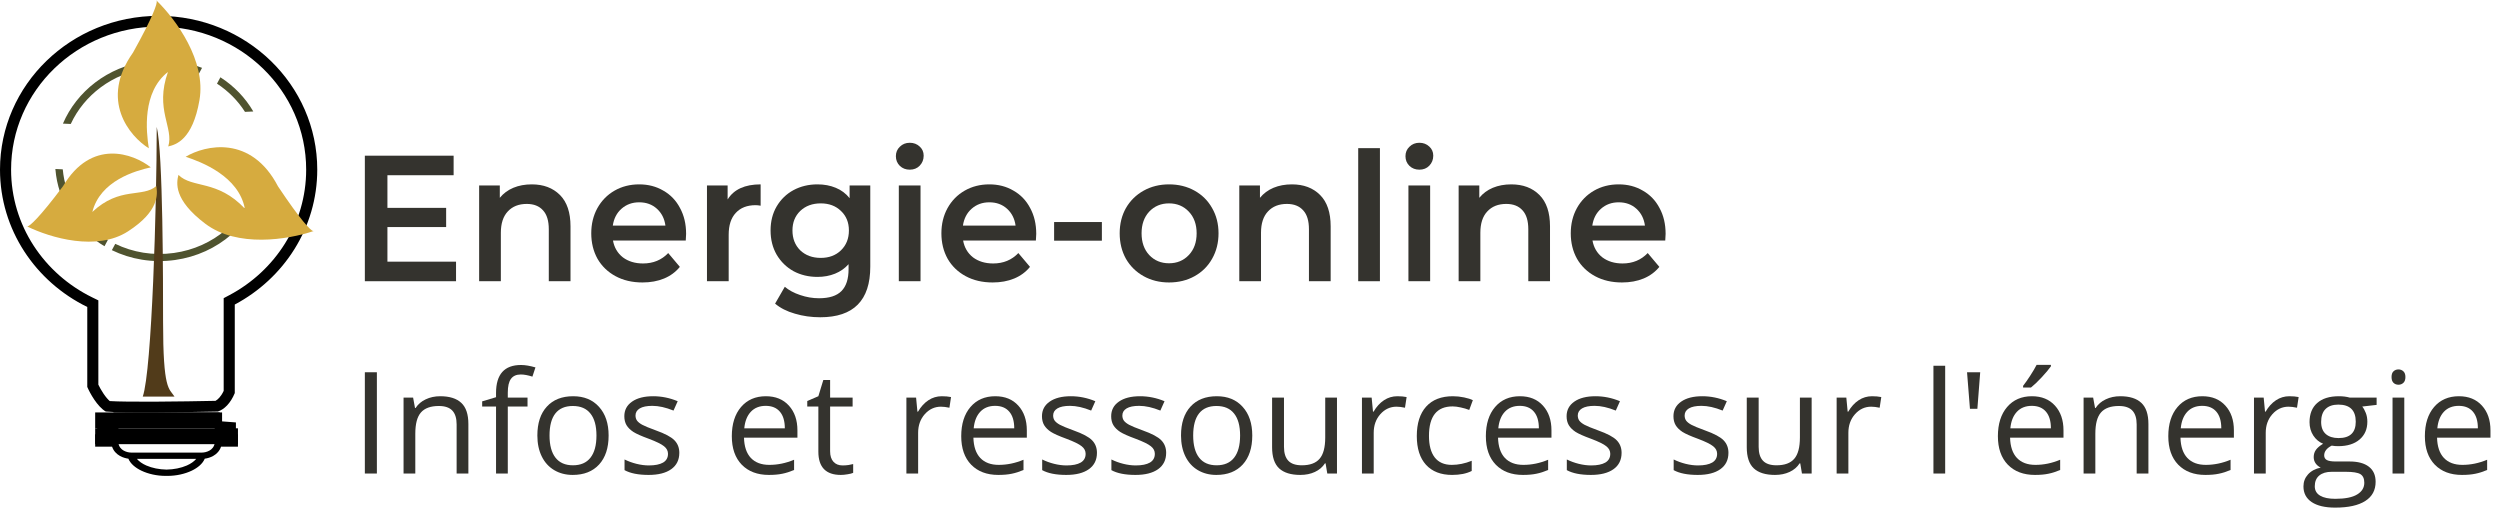 <svg width="197" height="40" viewBox="0 0 197 40" fill="none" xmlns="http://www.w3.org/2000/svg">
<path d="M35.936 20.619V22.16H28.75V12.268H35.745V13.808H30.529V16.38H35.156V17.892H30.529V20.619H35.936Z" fill="#34332E"/>
<path d="M41.904 14.528C42.825 14.528 43.564 14.806 44.121 15.362C44.678 15.918 44.956 16.742 44.956 17.835V22.16H43.245V18.061C43.245 17.402 43.094 16.907 42.793 16.578C42.492 16.238 42.063 16.069 41.507 16.069C40.877 16.069 40.38 16.267 40.014 16.662C39.65 17.049 39.467 17.609 39.467 18.344V22.16H37.756V14.613H39.385V15.588C39.668 15.24 40.024 14.976 40.453 14.797C40.881 14.618 41.365 14.528 41.904 14.528Z" fill="#34332E"/>
<path d="M54.065 18.429C54.065 18.551 54.056 18.726 54.038 18.952H48.302C48.403 19.508 48.663 19.95 49.083 20.28C49.511 20.6 50.041 20.761 50.67 20.761C51.473 20.761 52.135 20.487 52.655 19.941L53.572 21.029C53.244 21.434 52.828 21.74 52.327 21.948C51.825 22.155 51.259 22.258 50.629 22.258C49.826 22.258 49.119 22.094 48.508 21.764C47.896 21.434 47.422 20.977 47.084 20.393C46.755 19.8 46.591 19.131 46.591 18.386C46.591 17.652 46.751 16.992 47.07 16.408C47.399 15.815 47.85 15.353 48.425 15.023C49 14.693 49.648 14.528 50.369 14.528C51.081 14.528 51.715 14.693 52.272 15.023C52.838 15.343 53.276 15.8 53.586 16.394C53.905 16.978 54.065 17.656 54.065 18.429ZM50.369 15.942C49.822 15.942 49.356 16.111 48.973 16.45C48.599 16.78 48.371 17.223 48.288 17.779H52.436C52.363 17.232 52.139 16.79 51.765 16.45C51.391 16.111 50.926 15.942 50.369 15.942Z" fill="#34332E"/>
<path d="M57.337 15.716C57.83 14.924 58.697 14.528 59.938 14.528V16.21C59.792 16.182 59.66 16.168 59.541 16.168C58.875 16.168 58.355 16.37 57.981 16.775C57.607 17.171 57.42 17.746 57.42 18.5V22.16H55.709V14.613H57.337V15.716Z" fill="#34332E"/>
<path d="M68.578 14.613V21.015C68.578 23.672 67.264 25 64.636 25C63.933 25 63.267 24.906 62.637 24.717C62.007 24.538 61.487 24.274 61.077 23.926L61.843 22.598C62.163 22.871 62.564 23.087 63.048 23.248C63.541 23.417 64.038 23.502 64.54 23.502C65.343 23.502 65.931 23.314 66.306 22.937C66.68 22.56 66.867 21.985 66.867 21.213V20.817C66.575 21.147 66.219 21.396 65.799 21.566C65.379 21.736 64.918 21.82 64.417 21.82C63.723 21.82 63.093 21.67 62.528 21.368C61.971 21.057 61.528 20.624 61.2 20.068C60.88 19.512 60.721 18.876 60.721 18.16C60.721 17.444 60.88 16.813 61.2 16.267C61.528 15.711 61.971 15.282 62.528 14.981C63.093 14.679 63.723 14.528 64.417 14.528C64.946 14.528 65.425 14.618 65.854 14.797C66.292 14.976 66.657 15.249 66.949 15.617V14.613H68.578ZM64.677 20.322C65.325 20.322 65.854 20.125 66.265 19.729C66.684 19.324 66.894 18.801 66.894 18.16C66.894 17.529 66.684 17.016 66.265 16.62C65.854 16.224 65.325 16.026 64.677 16.026C64.02 16.026 63.481 16.224 63.062 16.62C62.651 17.016 62.446 17.529 62.446 18.16C62.446 18.801 62.651 19.324 63.062 19.729C63.481 20.125 64.02 20.322 64.677 20.322Z" fill="#34332E"/>
<path d="M70.827 14.613H72.538V22.16H70.827V14.613ZM71.69 13.37C71.379 13.37 71.119 13.271 70.909 13.073C70.7 12.866 70.595 12.611 70.595 12.31C70.595 12.008 70.7 11.759 70.909 11.561C71.119 11.354 71.379 11.25 71.69 11.25C72 11.25 72.26 11.349 72.47 11.547C72.68 11.735 72.785 11.975 72.785 12.268C72.785 12.578 72.68 12.842 72.47 13.059C72.269 13.266 72.009 13.37 71.69 13.37Z" fill="#34332E"/>
<path d="M81.656 18.429C81.656 18.551 81.647 18.726 81.628 18.952H75.893C75.993 19.508 76.253 19.95 76.673 20.28C77.102 20.6 77.631 20.761 78.261 20.761C79.064 20.761 79.726 20.487 80.246 19.941L81.163 21.029C80.835 21.434 80.419 21.74 79.917 21.948C79.415 22.155 78.85 22.258 78.22 22.258C77.417 22.258 76.71 22.094 76.098 21.764C75.487 21.434 75.012 20.977 74.675 20.393C74.346 19.8 74.182 19.131 74.182 18.386C74.182 17.652 74.342 16.992 74.661 16.408C74.99 15.815 75.441 15.353 76.016 15.023C76.591 14.693 77.239 14.528 77.96 14.528C78.672 14.528 79.306 14.693 79.863 15.023C80.428 15.343 80.866 15.8 81.177 16.394C81.496 16.978 81.656 17.656 81.656 18.429ZM77.96 15.942C77.412 15.942 76.947 16.111 76.564 16.45C76.19 16.78 75.961 17.223 75.879 17.779H80.027C79.954 17.232 79.73 16.79 79.356 16.45C78.982 16.111 78.517 15.942 77.96 15.942Z" fill="#34332E"/>
<path d="M83.064 17.496H86.828V18.966H83.064V17.496Z" fill="#34332E"/>
<path d="M92.119 22.258C91.38 22.258 90.713 22.094 90.12 21.764C89.527 21.434 89.062 20.977 88.724 20.393C88.395 19.8 88.231 19.131 88.231 18.386C88.231 17.642 88.395 16.978 88.724 16.394C89.062 15.81 89.527 15.353 90.12 15.023C90.713 14.693 91.38 14.528 92.119 14.528C92.867 14.528 93.538 14.693 94.131 15.023C94.724 15.353 95.185 15.81 95.513 16.394C95.851 16.978 96.02 17.642 96.02 18.386C96.02 19.131 95.851 19.8 95.513 20.393C95.185 20.977 94.724 21.434 94.131 21.764C93.538 22.094 92.867 22.258 92.119 22.258ZM92.119 20.746C92.749 20.746 93.269 20.53 93.679 20.096C94.09 19.663 94.295 19.093 94.295 18.386C94.295 17.68 94.09 17.11 93.679 16.677C93.269 16.243 92.749 16.026 92.119 16.026C91.489 16.026 90.969 16.243 90.558 16.677C90.157 17.11 89.956 17.68 89.956 18.386C89.956 19.093 90.157 19.663 90.558 20.096C90.969 20.53 91.489 20.746 92.119 20.746Z" fill="#34332E"/>
<path d="M101.804 14.528C102.725 14.528 103.465 14.806 104.021 15.362C104.578 15.918 104.856 16.742 104.856 17.835V22.16H103.145V18.061C103.145 17.402 102.995 16.907 102.694 16.578C102.392 16.238 101.963 16.069 101.407 16.069C100.777 16.069 100.28 16.267 99.915 16.662C99.55 17.049 99.367 17.609 99.367 18.344V22.16H97.656V14.613H99.285V15.588C99.568 15.24 99.924 14.976 100.353 14.797C100.782 14.618 101.265 14.528 101.804 14.528Z" fill="#34332E"/>
<path d="M107.027 11.674H108.738V22.16H107.027V11.674Z" fill="#34332E"/>
<path d="M110.984 14.613H112.695V22.16H110.984V14.613ZM111.846 13.37C111.536 13.37 111.276 13.271 111.066 13.073C110.856 12.866 110.751 12.611 110.751 12.31C110.751 12.008 110.856 11.759 111.066 11.561C111.276 11.354 111.536 11.25 111.846 11.25C112.156 11.25 112.416 11.349 112.626 11.547C112.836 11.735 112.941 11.975 112.941 12.268C112.941 12.578 112.836 12.842 112.626 13.059C112.426 13.266 112.165 13.37 111.846 13.37Z" fill="#34332E"/>
<path d="M119.088 14.528C120.01 14.528 120.749 14.806 121.306 15.362C121.862 15.918 122.141 16.742 122.141 17.835V22.16H120.43V18.061C120.43 17.402 120.279 16.907 119.978 16.578C119.677 16.238 119.248 16.069 118.691 16.069C118.061 16.069 117.564 16.267 117.199 16.662C116.834 17.049 116.652 17.609 116.652 18.344V22.16H114.941V14.613H116.569V15.588C116.852 15.24 117.208 14.976 117.637 14.797C118.066 14.618 118.55 14.528 119.088 14.528Z" fill="#34332E"/>
<path d="M131.25 18.429C131.25 18.551 131.241 18.726 131.222 18.952H125.487C125.587 19.508 125.847 19.95 126.267 20.28C126.696 20.6 127.225 20.761 127.855 20.761C128.658 20.761 129.32 20.487 129.84 19.941L130.757 21.029C130.428 21.434 130.013 21.74 129.511 21.948C129.009 22.155 128.444 22.258 127.814 22.258C127.011 22.258 126.304 22.094 125.692 21.764C125.081 21.434 124.606 20.977 124.269 20.393C123.94 19.8 123.776 19.131 123.776 18.386C123.776 17.652 123.935 16.992 124.255 16.408C124.583 15.815 125.035 15.353 125.61 15.023C126.185 14.693 126.833 14.528 127.554 14.528C128.266 14.528 128.9 14.693 129.456 15.023C130.022 15.343 130.46 15.8 130.771 16.394C131.09 16.978 131.25 17.656 131.25 18.429ZM127.554 15.942C127.006 15.942 126.541 16.111 126.158 16.45C125.783 16.78 125.555 17.223 125.473 17.779H129.621C129.548 17.232 129.324 16.79 128.95 16.45C128.576 16.111 128.11 15.942 127.554 15.942Z" fill="#34332E"/>
<path d="M28.75 37.314V29.334H29.698V37.314H28.75Z" fill="#34332E"/>
<path d="M35.982 37.314V33.444C35.982 32.957 35.869 32.593 35.642 32.353C35.415 32.112 35.06 31.992 34.577 31.992C33.938 31.992 33.469 32.162 33.172 32.5C32.874 32.838 32.726 33.397 32.726 34.176V37.314H31.8V31.332H32.553L32.703 32.151H32.748C32.938 31.856 33.203 31.628 33.545 31.468C33.887 31.305 34.268 31.223 34.688 31.223C35.425 31.223 35.978 31.397 36.35 31.747C36.722 32.092 36.908 32.647 36.908 33.412V37.314H35.982Z" fill="#34332E"/>
<path d="M41.569 32.036H40.014V37.314H39.088V32.036H37.995V31.627L39.088 31.299V30.966C39.088 29.496 39.744 28.761 41.056 28.761C41.38 28.761 41.759 28.825 42.194 28.952L41.954 29.678C41.597 29.565 41.292 29.509 41.04 29.509C40.69 29.509 40.432 29.623 40.265 29.853C40.097 30.078 40.014 30.442 40.014 30.944V31.332H41.569V32.036Z" fill="#34332E"/>
<path d="M47.959 34.318C47.959 35.293 47.709 36.055 47.207 36.605C46.705 37.151 46.012 37.424 45.127 37.424C44.581 37.424 44.095 37.298 43.672 37.047C43.248 36.796 42.921 36.436 42.69 35.966C42.46 35.497 42.344 34.947 42.344 34.318C42.344 33.342 42.593 32.584 43.092 32.041C43.59 31.496 44.281 31.223 45.166 31.223C46.021 31.223 46.699 31.501 47.201 32.058C47.707 32.615 47.959 33.368 47.959 34.318ZM43.303 34.318C43.303 35.082 43.46 35.664 43.772 36.064C44.084 36.465 44.543 36.665 45.149 36.665C45.755 36.665 46.214 36.467 46.526 36.07C46.843 35.67 47.001 35.086 47.001 34.318C47.001 33.557 46.843 32.98 46.526 32.587C46.214 32.191 45.751 31.992 45.138 31.992C44.532 31.992 44.075 32.187 43.766 32.576C43.458 32.966 43.303 33.546 43.303 34.318Z" fill="#34332E"/>
<path d="M53.53 35.682C53.53 36.239 53.318 36.669 52.894 36.971C52.471 37.273 51.876 37.424 51.11 37.424C50.3 37.424 49.668 37.298 49.214 37.047V36.206C49.508 36.352 49.822 36.467 50.157 36.55C50.495 36.634 50.82 36.676 51.132 36.676C51.616 36.676 51.987 36.601 52.248 36.452C52.508 36.299 52.638 36.068 52.638 35.759C52.638 35.526 52.534 35.328 52.326 35.164C52.121 34.996 51.72 34.8 51.121 34.574C50.552 34.367 50.147 34.187 49.906 34.034C49.668 33.877 49.489 33.701 49.37 33.504C49.255 33.308 49.197 33.073 49.197 32.8C49.197 32.313 49.4 31.929 49.805 31.648C50.21 31.365 50.766 31.223 51.472 31.223C52.13 31.223 52.774 31.354 53.402 31.616L53.073 32.353C52.459 32.105 51.904 31.981 51.406 31.981C50.967 31.981 50.636 32.049 50.413 32.183C50.19 32.318 50.078 32.504 50.078 32.74C50.078 32.9 50.119 33.037 50.201 33.15C50.287 33.262 50.422 33.37 50.608 33.472C50.794 33.574 51.151 33.721 51.679 33.914C52.404 34.172 52.892 34.432 53.145 34.694C53.402 34.956 53.53 35.286 53.53 35.682Z" fill="#34332E"/>
<path d="M60.589 37.424C59.686 37.424 58.972 37.154 58.448 36.616C57.928 36.077 57.667 35.329 57.667 34.372C57.667 33.408 57.909 32.642 58.392 32.074C58.879 31.506 59.532 31.223 60.35 31.223C61.115 31.223 61.721 31.47 62.167 31.965C62.613 32.456 62.837 33.106 62.837 33.914V34.487H58.627C58.645 35.189 58.825 35.722 59.167 36.086C59.513 36.45 59.998 36.632 60.623 36.632C61.281 36.632 61.931 36.497 62.574 36.228V37.036C62.247 37.174 61.937 37.273 61.643 37.331C61.353 37.393 61.002 37.424 60.589 37.424ZM60.338 31.981C59.848 31.981 59.456 32.138 59.162 32.451C58.872 32.764 58.701 33.197 58.649 33.75H61.844C61.844 33.179 61.714 32.742 61.454 32.44C61.193 32.134 60.822 31.981 60.338 31.981Z" fill="#34332E"/>
<path d="M66.394 36.676C66.558 36.676 66.716 36.665 66.868 36.643C67.02 36.617 67.141 36.592 67.23 36.567V37.26C67.13 37.307 66.981 37.345 66.784 37.374C66.591 37.407 66.416 37.424 66.26 37.424C65.078 37.424 64.487 36.814 64.487 35.595V32.036H63.612V31.599L64.487 31.223L64.877 29.945H65.413V31.332H67.186V32.036H65.413V35.557C65.413 35.917 65.5 36.194 65.675 36.386C65.849 36.579 66.089 36.676 66.394 36.676Z" fill="#34332E"/>
<path d="M74.212 31.223C74.483 31.223 74.727 31.244 74.942 31.288L74.814 32.129C74.561 32.074 74.338 32.047 74.145 32.047C73.65 32.047 73.227 32.243 72.873 32.636C72.524 33.029 72.349 33.519 72.349 34.105V37.314H71.424V31.332H72.188L72.293 32.44H72.338C72.565 32.051 72.838 31.75 73.158 31.539C73.478 31.328 73.829 31.223 74.212 31.223Z" fill="#34332E"/>
<path d="M78.667 37.424C77.764 37.424 77.05 37.154 76.526 36.616C76.005 36.077 75.745 35.329 75.745 34.372C75.745 33.408 75.987 32.642 76.47 32.074C76.957 31.506 77.609 31.223 78.427 31.223C79.193 31.223 79.799 31.47 80.245 31.965C80.691 32.456 80.914 33.106 80.914 33.914V34.487H76.704C76.723 35.189 76.903 35.722 77.245 36.086C77.591 36.45 78.076 36.632 78.7 36.632C79.358 36.632 80.009 36.497 80.652 36.228V37.036C80.325 37.174 80.014 37.273 79.721 37.331C79.431 37.393 79.08 37.424 78.667 37.424ZM78.416 31.981C77.925 31.981 77.533 32.138 77.24 32.451C76.95 32.764 76.778 33.197 76.727 33.75H79.922C79.922 33.179 79.791 32.742 79.531 32.44C79.271 32.134 78.899 31.981 78.416 31.981Z" fill="#34332E"/>
<path d="M86.44 35.682C86.44 36.239 86.228 36.669 85.804 36.971C85.38 37.273 84.786 37.424 84.02 37.424C83.21 37.424 82.578 37.298 82.124 37.047V36.206C82.418 36.352 82.732 36.467 83.067 36.55C83.405 36.634 83.73 36.676 84.042 36.676C84.525 36.676 84.897 36.601 85.157 36.452C85.418 36.299 85.548 36.068 85.548 35.759C85.548 35.526 85.444 35.328 85.236 35.164C85.031 34.996 84.63 34.8 84.031 34.574C83.462 34.367 83.057 34.187 82.816 34.034C82.578 33.877 82.399 33.701 82.28 33.504C82.165 33.308 82.107 33.073 82.107 32.8C82.107 32.313 82.31 31.929 82.715 31.648C83.12 31.365 83.676 31.223 84.382 31.223C85.04 31.223 85.683 31.354 86.312 31.616L85.983 32.353C85.369 32.105 84.814 31.981 84.316 31.981C83.877 31.981 83.546 32.049 83.323 32.183C83.1 32.318 82.988 32.504 82.988 32.74C82.988 32.9 83.029 33.037 83.111 33.15C83.197 33.262 83.332 33.37 83.518 33.472C83.704 33.574 84.061 33.721 84.589 33.914C85.314 34.172 85.802 34.432 86.055 34.694C86.312 34.956 86.44 35.286 86.44 35.682Z" fill="#34332E"/>
<path d="M91.893 35.682C91.893 36.239 91.681 36.669 91.258 36.971C90.834 37.273 90.239 37.424 89.473 37.424C88.663 37.424 88.031 37.298 87.578 37.047V36.206C87.871 36.352 88.185 36.467 88.52 36.55C88.858 36.634 89.183 36.676 89.496 36.676C89.979 36.676 90.351 36.601 90.611 36.452C90.871 36.299 91.001 36.068 91.001 35.759C91.001 35.526 90.897 35.328 90.689 35.164C90.484 34.996 90.083 34.8 89.484 34.574C88.916 34.367 88.511 34.187 88.269 34.034C88.031 33.877 87.853 33.701 87.734 33.504C87.618 33.308 87.561 33.073 87.561 32.8C87.561 32.313 87.763 31.929 88.169 31.648C88.574 31.365 89.129 31.223 89.836 31.223C90.494 31.223 91.137 31.354 91.765 31.616L91.436 32.353C90.823 32.105 90.267 31.981 89.769 31.981C89.33 31.981 88.999 32.049 88.776 32.183C88.553 32.318 88.442 32.504 88.442 32.74C88.442 32.9 88.483 33.037 88.564 33.15C88.65 33.262 88.786 33.37 88.972 33.472C89.157 33.574 89.514 33.721 90.042 33.914C90.767 34.172 91.256 34.432 91.509 34.694C91.765 34.956 91.893 35.286 91.893 35.682Z" fill="#34332E"/>
<path d="M98.679 34.318C98.679 35.293 98.428 36.055 97.927 36.605C97.425 37.151 96.731 37.424 95.847 37.424C95.3 37.424 94.815 37.298 94.391 37.047C93.968 36.796 93.641 36.436 93.41 35.966C93.18 35.497 93.064 34.947 93.064 34.318C93.064 33.342 93.313 32.584 93.811 32.041C94.31 31.496 95.001 31.223 95.886 31.223C96.741 31.223 97.419 31.501 97.921 32.058C98.427 32.615 98.679 33.368 98.679 34.318ZM94.023 34.318C94.023 35.082 94.18 35.664 94.492 36.064C94.804 36.465 95.263 36.665 95.869 36.665C96.475 36.665 96.934 36.467 97.246 36.07C97.562 35.67 97.72 35.086 97.72 34.318C97.72 33.557 97.562 32.98 97.246 32.587C96.934 32.191 96.471 31.992 95.858 31.992C95.252 31.992 94.795 32.187 94.486 32.576C94.178 32.966 94.023 33.546 94.023 34.318Z" fill="#34332E"/>
<path d="M101.178 31.332V35.213C101.178 35.7 101.291 36.064 101.518 36.305C101.744 36.545 102.099 36.665 102.583 36.665C103.222 36.665 103.689 36.494 103.982 36.152C104.28 35.81 104.428 35.251 104.428 34.476V31.332H105.354V37.314H104.59L104.456 36.512H104.406C104.216 36.807 103.953 37.032 103.614 37.189C103.28 37.345 102.897 37.424 102.466 37.424C101.722 37.424 101.165 37.251 100.793 36.905C100.425 36.559 100.241 36.006 100.241 35.246V31.332H101.178Z" fill="#34332E"/>
<path d="M110.11 31.223C110.382 31.223 110.625 31.244 110.841 31.288L110.713 32.129C110.46 32.074 110.237 32.047 110.043 32.047C109.549 32.047 109.125 32.243 108.772 32.636C108.423 33.029 108.248 33.519 108.248 34.105V37.314H107.322V31.332H108.086L108.192 32.44H108.237C108.464 32.051 108.737 31.75 109.056 31.539C109.376 31.328 109.727 31.223 110.11 31.223Z" fill="#34332E"/>
<path d="M114.426 37.424C113.542 37.424 112.856 37.158 112.369 36.627C111.885 36.092 111.644 35.337 111.644 34.361C111.644 33.361 111.889 32.587 112.38 32.041C112.874 31.496 113.577 31.223 114.488 31.223C114.781 31.223 115.075 31.254 115.369 31.316C115.662 31.377 115.893 31.45 116.06 31.534L115.776 32.303C115.571 32.223 115.348 32.158 115.107 32.107C114.865 32.052 114.651 32.025 114.465 32.025C113.224 32.025 112.603 32.8 112.603 34.35C112.603 35.086 112.753 35.65 113.055 36.043C113.359 36.436 113.809 36.632 114.404 36.632C114.913 36.632 115.436 36.525 115.971 36.31V37.112C115.562 37.32 115.047 37.424 114.426 37.424Z" fill="#34332E"/>
<path d="M120.008 37.424C119.105 37.424 118.391 37.154 117.867 36.616C117.346 36.077 117.086 35.329 117.086 34.372C117.086 33.408 117.328 32.642 117.811 32.074C118.298 31.506 118.95 31.223 119.768 31.223C120.534 31.223 121.14 31.47 121.586 31.965C122.032 32.456 122.255 33.106 122.255 33.914V34.487H118.045C118.064 35.189 118.244 35.722 118.586 36.086C118.932 36.45 119.417 36.632 120.041 36.632C120.699 36.632 121.35 36.497 121.993 36.228V37.036C121.666 37.174 121.355 37.273 121.062 37.331C120.772 37.393 120.421 37.424 120.008 37.424ZM119.757 31.981C119.266 31.981 118.874 32.138 118.58 32.451C118.29 32.764 118.119 33.197 118.067 33.75H121.263C121.263 33.179 121.132 32.742 120.872 32.44C120.612 32.134 120.24 31.981 119.757 31.981Z" fill="#34332E"/>
<path d="M127.781 35.682C127.781 36.239 127.569 36.669 127.145 36.971C126.721 37.273 126.127 37.424 125.361 37.424C124.551 37.424 123.919 37.298 123.465 37.047V36.206C123.759 36.352 124.073 36.467 124.407 36.55C124.746 36.634 125.071 36.676 125.383 36.676C125.866 36.676 126.238 36.601 126.498 36.452C126.759 36.299 126.889 36.068 126.889 35.759C126.889 35.526 126.785 35.328 126.576 35.164C126.372 34.996 125.971 34.8 125.372 34.574C124.803 34.367 124.398 34.187 124.156 34.034C123.919 33.877 123.74 33.701 123.621 33.504C123.506 33.308 123.448 33.073 123.448 32.8C123.448 32.313 123.651 31.929 124.056 31.648C124.461 31.365 125.017 31.223 125.723 31.223C126.381 31.223 127.024 31.354 127.653 31.616L127.324 32.353C126.71 32.105 126.155 31.981 125.656 31.981C125.218 31.981 124.887 32.049 124.664 32.183C124.441 32.318 124.329 32.504 124.329 32.74C124.329 32.9 124.37 33.037 124.452 33.15C124.538 33.262 124.673 33.37 124.859 33.472C125.045 33.574 125.402 33.721 125.93 33.914C126.655 34.172 127.143 34.432 127.396 34.694C127.653 34.956 127.781 35.286 127.781 35.682Z" fill="#34332E"/>
<path d="M136.201 35.682C136.201 36.239 135.989 36.669 135.565 36.971C135.141 37.273 134.547 37.424 133.781 37.424C132.97 37.424 132.338 37.298 131.885 37.047V36.206C132.179 36.352 132.493 36.467 132.827 36.55C133.166 36.634 133.491 36.676 133.803 36.676C134.286 36.676 134.658 36.601 134.918 36.452C135.179 36.299 135.309 36.068 135.309 35.759C135.309 35.526 135.205 35.328 134.996 35.164C134.792 34.996 134.39 34.8 133.792 34.574C133.223 34.367 132.818 34.187 132.576 34.034C132.338 33.877 132.16 33.701 132.041 33.504C131.926 33.308 131.868 33.073 131.868 32.8C131.868 32.313 132.071 31.929 132.476 31.648C132.881 31.365 133.437 31.223 134.143 31.223C134.801 31.223 135.444 31.354 136.073 31.616L135.744 32.353C135.13 32.105 134.574 31.981 134.076 31.981C133.638 31.981 133.307 32.049 133.084 32.183C132.861 32.318 132.749 32.504 132.749 32.74C132.749 32.9 132.79 33.037 132.872 33.15C132.957 33.262 133.093 33.37 133.279 33.472C133.465 33.574 133.822 33.721 134.35 33.914C135.074 34.172 135.563 34.432 135.816 34.694C136.073 34.956 136.201 35.286 136.201 35.682Z" fill="#34332E"/>
<path d="M138.582 31.332V35.213C138.582 35.7 138.695 36.064 138.922 36.305C139.149 36.545 139.504 36.665 139.987 36.665C140.626 36.665 141.093 36.494 141.387 36.152C141.684 35.81 141.833 35.251 141.833 34.476V31.332H142.758V37.314H141.994L141.86 36.512H141.81C141.621 36.807 141.357 37.032 141.019 37.189C140.684 37.345 140.301 37.424 139.87 37.424C139.126 37.424 138.569 37.251 138.197 36.905C137.829 36.559 137.645 36.006 137.645 35.246V31.332H138.582Z" fill="#34332E"/>
<path d="M147.515 31.223C147.786 31.223 148.029 31.244 148.245 31.288L148.117 32.129C147.864 32.074 147.641 32.047 147.448 32.047C146.953 32.047 146.53 32.243 146.176 32.636C145.827 33.029 145.652 33.519 145.652 34.105V37.314H144.727V31.332H145.491L145.596 32.44H145.641C145.868 32.051 146.141 31.75 146.461 31.539C146.78 31.328 147.132 31.223 147.515 31.223Z" fill="#34332E"/>
<path d="M153.28 37.314H152.355V28.821H153.28V37.314Z" fill="#34332E"/>
<path d="M156.04 29.334L155.817 32.216H155.232L155.003 29.334H156.04Z" fill="#34332E"/>
<path d="M160.356 37.424C159.453 37.424 158.739 37.154 158.215 36.616C157.695 36.077 157.434 35.329 157.434 34.372C157.434 33.408 157.676 32.642 158.159 32.074C158.646 31.506 159.299 31.223 160.117 31.223C160.882 31.223 161.488 31.47 161.934 31.965C162.38 32.456 162.603 33.106 162.603 33.914V34.487H158.394C158.412 35.189 158.592 35.722 158.934 36.086C159.28 36.45 159.765 36.632 160.39 36.632C161.048 36.632 161.698 36.497 162.341 36.228V37.036C162.014 37.174 161.704 37.273 161.41 37.331C161.12 37.393 160.769 37.424 160.356 37.424ZM160.105 31.981C159.615 31.981 159.223 32.138 158.929 32.451C158.639 32.764 158.468 33.197 158.416 33.75H161.611C161.611 33.179 161.481 32.742 161.221 32.44C160.96 32.134 160.589 31.981 160.105 31.981ZM159.42 30.404C159.598 30.178 159.789 29.905 159.994 29.585C160.202 29.265 160.366 28.986 160.485 28.75H161.611V28.865C161.447 29.101 161.204 29.392 160.88 29.738C160.557 30.084 160.276 30.351 160.038 30.54H159.42V30.404Z" fill="#34332E"/>
<path d="M168.369 37.314V33.444C168.369 32.957 168.256 32.593 168.029 32.353C167.802 32.112 167.447 31.992 166.964 31.992C166.325 31.992 165.856 32.162 165.559 32.5C165.261 32.838 165.113 33.397 165.113 34.176V37.314H164.187V31.332H164.94L165.09 32.151H165.135C165.325 31.856 165.59 31.628 165.932 31.468C166.274 31.305 166.655 31.223 167.075 31.223C167.812 31.223 168.365 31.397 168.737 31.747C169.109 32.092 169.295 32.647 169.295 33.412V37.314H168.369Z" fill="#34332E"/>
<path d="M173.783 37.424C172.88 37.424 172.166 37.154 171.642 36.616C171.122 36.077 170.862 35.329 170.862 34.372C170.862 33.408 171.103 32.642 171.587 32.074C172.073 31.506 172.726 31.223 173.544 31.223C174.309 31.223 174.915 31.47 175.361 31.965C175.808 32.456 176.031 33.106 176.031 33.914V34.487H171.821C171.839 35.189 172.02 35.722 172.362 36.086C172.707 36.45 173.192 36.632 173.817 36.632C174.475 36.632 175.125 36.497 175.769 36.228V37.036C175.441 37.174 175.131 37.273 174.837 37.331C174.547 37.393 174.196 37.424 173.783 37.424ZM173.533 31.981C173.042 31.981 172.65 32.138 172.356 32.451C172.066 32.764 171.895 33.197 171.843 33.75H175.038C175.038 33.179 174.908 32.742 174.648 32.44C174.388 32.134 174.016 31.981 173.533 31.981Z" fill="#34332E"/>
<path d="M180.402 31.223C180.674 31.223 180.917 31.244 181.133 31.288L181.004 32.129C180.752 32.074 180.529 32.047 180.335 32.047C179.841 32.047 179.417 32.243 179.064 32.636C178.715 33.029 178.54 33.519 178.54 34.105V37.314H177.614V31.332H178.378L178.484 32.44H178.529C178.755 32.051 179.029 31.75 179.348 31.539C179.668 31.328 180.019 31.223 180.402 31.223Z" fill="#34332E"/>
<path d="M187.278 31.332V31.905L186.146 32.036C186.25 32.163 186.343 32.331 186.424 32.538C186.506 32.742 186.547 32.973 186.547 33.231C186.547 33.817 186.343 34.285 185.934 34.634C185.525 34.984 184.963 35.158 184.25 35.158C184.068 35.158 183.897 35.144 183.737 35.115C183.343 35.318 183.146 35.575 183.146 35.884C183.146 36.048 183.214 36.17 183.352 36.25C183.49 36.326 183.726 36.365 184.06 36.365H185.142C185.804 36.365 186.311 36.501 186.664 36.774C187.021 37.047 187.199 37.444 187.199 37.964C187.199 38.626 186.928 39.13 186.385 39.476C185.843 39.825 185.051 40 184.01 40C183.211 40 182.594 39.854 182.159 39.563C181.728 39.272 181.512 38.861 181.512 38.33C181.512 37.966 181.631 37.651 181.869 37.385C182.107 37.12 182.441 36.94 182.872 36.845C182.716 36.776 182.584 36.669 182.477 36.523C182.372 36.377 182.32 36.208 182.32 36.015C182.32 35.797 182.38 35.606 182.499 35.442C182.618 35.278 182.806 35.12 183.062 34.967C182.746 34.84 182.488 34.623 182.287 34.318C182.09 34.012 181.991 33.663 181.991 33.27C181.991 32.615 182.192 32.111 182.594 31.758C182.995 31.401 183.564 31.223 184.3 31.223C184.62 31.223 184.908 31.259 185.164 31.332H187.278ZM182.404 38.319C182.404 38.643 182.543 38.888 182.822 39.056C183.101 39.223 183.501 39.307 184.021 39.307C184.798 39.307 185.372 39.192 185.744 38.963C186.12 38.737 186.307 38.43 186.307 38.04C186.307 37.717 186.205 37.491 186.001 37.364C185.796 37.24 185.411 37.178 184.846 37.178H183.737C183.317 37.178 182.99 37.276 182.755 37.473C182.521 37.669 182.404 37.951 182.404 38.319ZM182.906 33.248C182.906 33.666 183.027 33.983 183.268 34.198C183.51 34.412 183.846 34.52 184.278 34.52C185.181 34.52 185.633 34.09 185.633 33.231C185.633 32.333 185.175 31.883 184.261 31.883C183.826 31.883 183.491 31.998 183.257 32.227C183.023 32.456 182.906 32.797 182.906 33.248Z" fill="#34332E"/>
<path d="M189.458 37.314H188.532V31.332H189.458V37.314ZM188.454 29.711C188.454 29.503 188.506 29.352 188.61 29.258C188.714 29.159 188.844 29.11 189.001 29.11C189.149 29.11 189.277 29.159 189.385 29.258C189.493 29.356 189.547 29.507 189.547 29.711C189.547 29.915 189.493 30.067 189.385 30.169C189.277 30.267 189.149 30.317 189.001 30.317C188.844 30.317 188.714 30.267 188.61 30.169C188.506 30.067 188.454 29.915 188.454 29.711Z" fill="#34332E"/>
<path d="M194.002 37.424C193.099 37.424 192.385 37.154 191.861 36.616C191.341 36.077 191.08 35.329 191.08 34.372C191.08 33.408 191.322 32.642 191.805 32.074C192.292 31.506 192.945 31.223 193.763 31.223C194.528 31.223 195.134 31.47 195.58 31.965C196.026 32.456 196.249 33.106 196.249 33.914V34.487H192.04C192.058 35.189 192.238 35.722 192.58 36.086C192.926 36.45 193.411 36.632 194.036 36.632C194.694 36.632 195.344 36.497 195.987 36.228V37.036C195.66 37.174 195.35 37.273 195.056 37.331C194.766 37.393 194.415 37.424 194.002 37.424ZM193.751 31.981C193.261 31.981 192.868 32.138 192.575 32.451C192.285 32.764 192.114 33.197 192.062 33.75H195.257C195.257 33.179 195.127 32.742 194.867 32.44C194.606 32.134 194.235 31.981 193.751 31.981Z" fill="#34332E"/>
<path fill-rule="evenodd" clip-rule="evenodd" d="M19.305 8.815C18.741 7.928 17.985 7.172 17.099 6.591L17.368 6.09C18.433 6.775 19.327 7.694 19.96 8.785L19.305 8.815ZM11.531 4.833C13.077 4.616 14.583 4.817 15.921 5.347L15.652 5.848C14.419 5.369 13.035 5.188 11.611 5.388C8.843 5.776 6.624 7.503 5.576 9.769L4.959 9.741C6.047 7.205 8.482 5.26 11.531 4.833ZM20.096 14.642C19.267 17.345 16.841 19.494 13.712 19.933C12.057 20.165 10.455 19.883 9.082 19.215L8.814 19.713C10.292 20.433 12.015 20.737 13.792 20.488C17.218 20.008 19.869 17.612 20.705 14.614L20.096 14.642ZM8.234 19.402C6.224 18.218 4.767 16.224 4.419 13.815C4.395 13.649 4.376 13.483 4.363 13.317L4.946 13.343C4.958 13.473 4.973 13.604 4.992 13.735C5.312 15.954 6.65 17.799 8.502 18.902L8.234 19.402Z" fill="#4F532F"/>
<path d="M11.25 31.25C11.97 29.168 12.35 16.216 12.35 10C12.85 12.024 12.85 22.287 12.85 25.323C12.85 30.789 13.317 30.575 13.75 31.25H11.25Z" fill="#513B1A"/>
<g style="mix-blend-mode:overlay">
<path fill-rule="evenodd" clip-rule="evenodd" d="M7.75 23.669V30.312C7.845 30.51 7.989 30.774 8.163 31.03C8.338 31.289 8.508 31.484 8.649 31.605C9.317 31.648 10.703 31.659 12.278 31.651C13.948 31.642 15.761 31.612 16.982 31.586C17.153 31.494 17.406 31.27 17.626 30.802V23.496L18.08 23.255C21.685 21.34 24.126 17.628 24.126 13.366C24.126 7.142 18.921 2.097 12.5 2.097C6.079 2.097 0.874 7.142 0.874 13.366C0.874 17.765 3.474 21.577 7.27 23.434L7.75 23.669ZM18.5 30.975C18.167 31.782 17.667 32.267 17.167 32.428C14.722 32.482 9.533 32.558 8.333 32.428C7.667 32.041 7.084 30.975 6.877 30.49V24.19C2.797 22.195 0 18.097 0 13.366C0 6.675 5.596 1.25 12.5 1.25C19.404 1.25 25 6.675 25 13.366C25 17.95 22.374 21.939 18.5 23.998V30.975Z" fill="black"/>
</g>
<path fill-rule="evenodd" clip-rule="evenodd" d="M8.937 32.5H17.313V33.191L18.59 33.287V34.05H17.473V34.225H18.75V35.2H17.418C17.302 35.545 17.063 35.779 16.796 35.929C16.574 36.053 16.336 36.117 16.134 36.144C15.971 36.544 15.575 36.865 15.112 37.087C14.571 37.347 13.886 37.5 13.205 37.5C13.178 37.5 13.152 37.5 13.125 37.499C13.098 37.5 13.072 37.5 13.045 37.5C12.363 37.5 11.679 37.347 11.138 37.087C10.675 36.865 10.279 36.544 10.116 36.144C9.914 36.117 9.676 36.053 9.454 35.929C9.187 35.779 8.948 35.545 8.832 35.2H7.5V34.225H8.777V34.05H7.66V33.287L8.937 33.191V32.5ZM13.125 37.004C12.55 36.994 11.986 36.881 11.532 36.682C11.213 36.542 10.959 36.365 10.787 36.158H15.463C15.291 36.365 15.037 36.542 14.718 36.682C14.264 36.881 13.7 36.994 13.125 37.004ZM9.492 32.996V33.647L9.333 33.659V34.721H9.297L9.33 34.916C9.38 35.22 9.553 35.399 9.749 35.509C9.955 35.624 10.189 35.663 10.332 35.663H15.918C16.061 35.663 16.295 35.624 16.501 35.509C16.697 35.399 16.87 35.22 16.92 34.916L16.953 34.721H16.917V33.659L16.758 33.647V32.996H9.492Z" fill="black"/>
<path d="M17.5 32.5H7.654H7.5V33.75H17.5V32.5Z" fill="black"/>
<path d="M18.75 33.75H7.5V35H18.75V33.75Z" fill="black"/>
<path d="M11.727 11.686C10.204 10.736 7.823 7.896 10.483 4.142C12.077 1.281 12.399 0.28 12.352 0.06C12.335 0.044 12.318 0.027 12.302 0.011C12.326 0.009 12.345 0.023 12.352 0.06C13.873 1.549 16.253 4.789 15.718 7.889C15.176 11.023 13.864 11.398 13.257 11.54C13.722 10.079 12.171 8.645 13.235 5.669C11.191 7.265 11.516 10.36 11.727 11.686Z" fill="#D6AB3F"/>
<path d="M14.629 12.353C16.17 11.431 19.784 10.609 21.909 14.689C23.728 17.413 24.471 18.157 24.688 18.215C24.71 18.208 24.733 18.2 24.755 18.193C24.746 18.215 24.724 18.225 24.688 18.215C22.67 18.889 18.7 19.528 16.187 17.637C13.645 15.724 13.91 14.386 14.061 13.781C15.149 14.861 17.132 14.136 19.295 16.44C18.808 13.894 15.905 12.77 14.629 12.353Z" fill="#D6AB3F"/>
<path d="M11.881 13.187C10.51 12.103 7.206 10.885 4.963 14.678C3.094 17.165 2.354 17.816 2.15 17.849C2.129 17.839 2.109 17.829 2.089 17.82C2.096 17.843 2.115 17.855 2.15 17.849C3.98 18.742 7.627 19.819 10.086 18.232C12.573 16.628 12.416 15.276 12.315 14.661C11.233 15.606 9.438 14.667 7.277 16.701C7.897 14.24 10.668 13.456 11.881 13.187Z" fill="#D6AB3F"/>
</svg>
